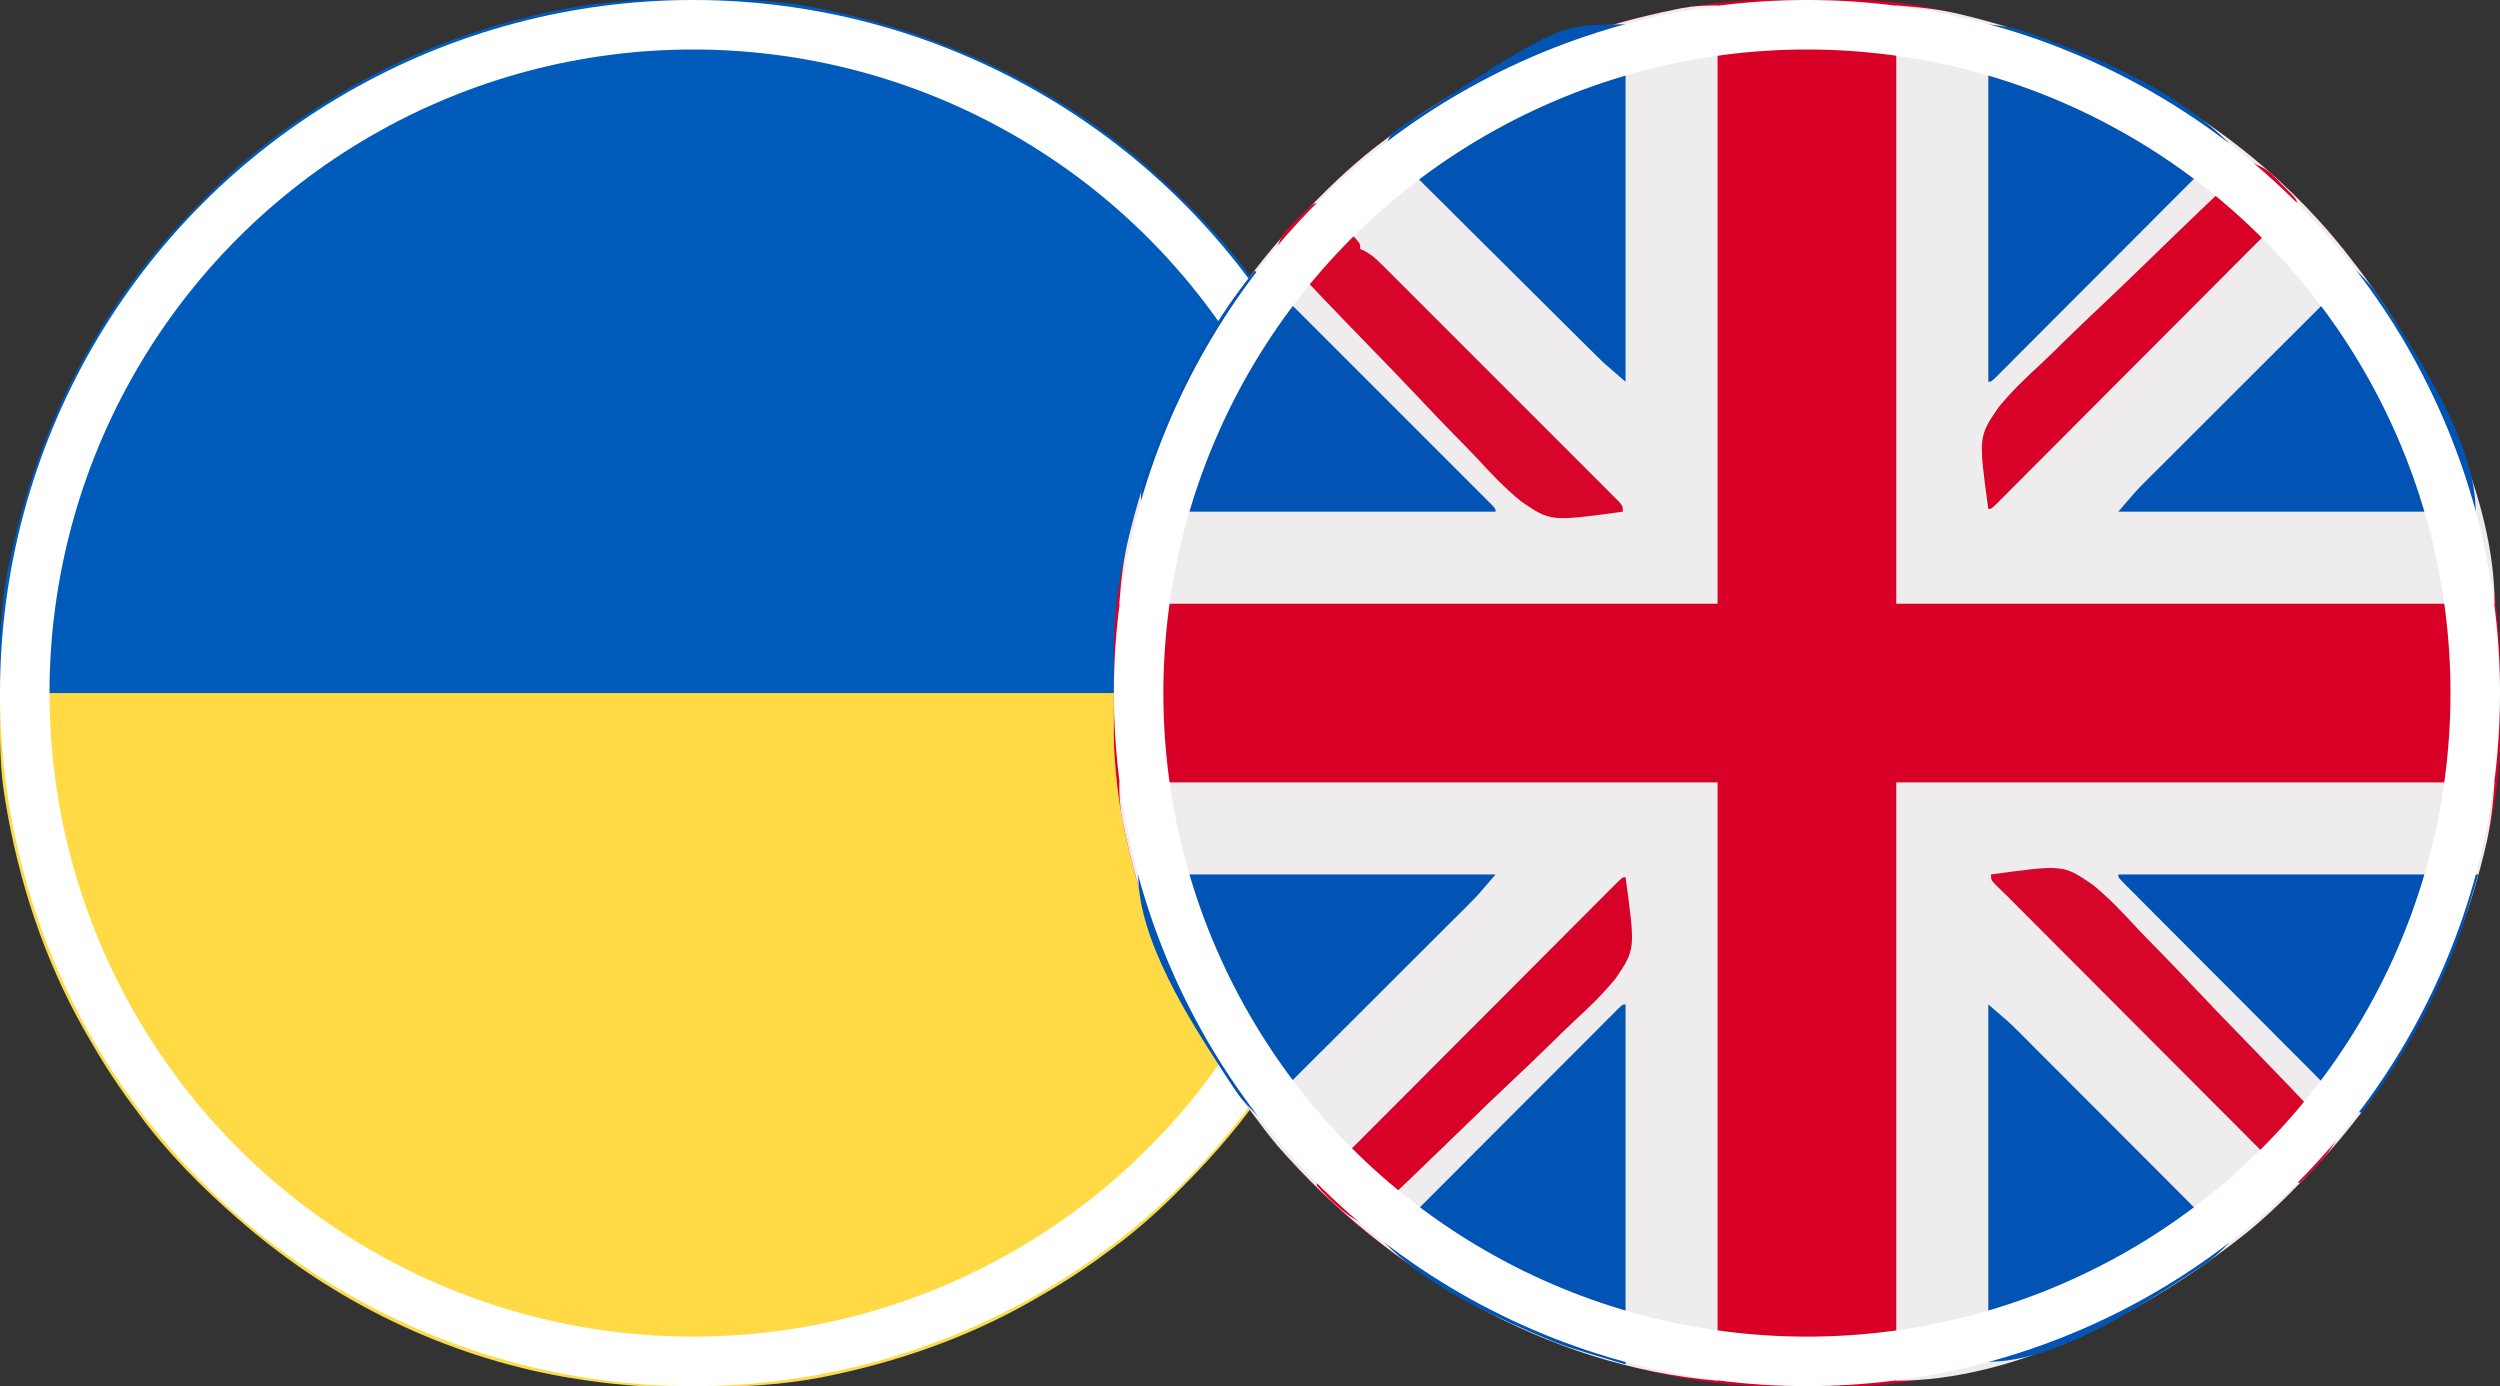 <svg width="101" height="56" viewBox="0 0 101 56" fill="none" xmlns="http://www.w3.org/2000/svg">
<rect x="0" y="0" width="101" height="56" fill="#333333" stroke="none"/>
<g clip-path="url(#clip0_3210_11240)">
<path d="M27.959 -0.034C28.07 -0.034 28.182 -0.034 28.296 -0.034C29.894 -0.028 31.462 -0.001 33.031 0.328C33.138 0.35 33.245 0.372 33.354 0.394C38.646 1.501 43.457 3.898 47.359 7.656C47.468 7.76 47.468 7.76 47.578 7.866C48.616 8.866 49.572 9.883 50.422 11.047C50.516 11.173 50.61 11.299 50.703 11.425C51.364 12.32 51.95 13.252 52.5 14.219C52.54 14.288 52.58 14.357 52.621 14.428C54.984 18.557 56.052 23.234 56.034 27.959C56.034 28.07 56.034 28.182 56.033 28.296C56.028 29.894 56.001 31.462 55.672 33.031C55.639 33.191 55.639 33.191 55.606 33.354C54.499 38.646 52.102 43.457 48.344 47.359C48.275 47.431 48.206 47.504 48.134 47.578C47.134 48.616 46.117 49.572 44.953 50.422C44.827 50.516 44.701 50.609 44.575 50.703C43.68 51.364 42.75 51.953 41.781 52.5C41.704 52.544 41.627 52.588 41.547 52.633C39.016 54.058 36.263 55.015 33.421 55.597C33.342 55.613 33.264 55.629 33.183 55.645C31.578 55.95 29.989 56.038 28.358 56.035C28.036 56.034 27.715 56.037 27.393 56.039C25.931 56.044 24.52 55.913 23.078 55.672C22.892 55.641 22.892 55.641 22.701 55.609C17.969 54.759 13.479 52.573 9.844 49.437C9.762 49.368 9.681 49.299 9.597 49.227C8.12 47.935 6.734 46.541 5.578 44.953C5.484 44.827 5.391 44.702 5.297 44.576C4.636 43.68 4.048 42.75 3.5 41.781C3.456 41.704 3.412 41.627 3.367 41.547C1.942 39.016 0.985 36.263 0.403 33.421C0.387 33.342 0.371 33.264 0.354 33.183C0.029 31.471 -0.041 29.779 -0.034 28.041C-0.034 27.93 -0.034 27.818 -0.033 27.704C-0.028 26.106 -0.001 24.538 0.328 22.969C0.35 22.862 0.372 22.755 0.394 22.646C1.501 17.354 3.898 12.543 7.656 8.641C7.725 8.568 7.795 8.496 7.866 8.422C8.866 7.384 9.883 6.428 11.047 5.578C11.173 5.484 11.299 5.39 11.425 5.296C12.32 4.636 13.25 4.047 14.219 3.5C14.296 3.456 14.373 3.412 14.453 3.367C16.984 1.942 19.737 0.985 22.579 0.403C22.658 0.387 22.736 0.371 22.817 0.354C24.529 0.029 26.221 -0.041 27.959 -0.034Z" fill="#005BBA"/>
<path d="M2.68875e-05 28C18.48 28 36.96 28 56 28C56 35.266 53.406 42.104 48.344 47.359C48.275 47.431 48.206 47.504 48.134 47.578C47.134 48.616 46.117 49.572 44.953 50.422C44.827 50.516 44.701 50.61 44.575 50.703C43.68 51.364 42.75 51.953 41.781 52.5C41.665 52.566 41.665 52.566 41.547 52.633C39.016 54.058 36.263 55.015 33.421 55.597C33.342 55.613 33.264 55.629 33.183 55.645C31.578 55.951 29.989 56.038 28.358 56.035C28.037 56.034 27.715 56.037 27.394 56.039C25.931 56.044 24.52 55.913 23.078 55.672C22.954 55.651 22.829 55.631 22.701 55.609C17.969 54.76 13.479 52.573 9.844 49.438C9.762 49.368 9.681 49.299 9.597 49.227C8.12 47.935 6.734 46.541 5.578 44.953C5.484 44.827 5.391 44.702 5.297 44.576C4.636 43.68 4.048 42.75 3.5 41.781C3.456 41.704 3.412 41.627 3.367 41.547C1.77 38.71 0.746 35.584 0.219 32.375C0.206 32.298 0.193 32.221 0.18 32.141C-0.041 30.748 2.68875e-05 29.429 2.68875e-05 28Z" fill="#FFDA44"/>
</g>
<circle cx="28" cy="28" r="27" stroke="white" stroke-width="2"/>
<g clip-path="url(#clip1_3210_11240)">
<path d="M72.959 -0.034C73.07 -0.034 73.182 -0.034 73.296 -0.034C74.894 -0.028 76.462 -0.001 78.031 0.328C78.138 0.35 78.245 0.372 78.354 0.394C84.869 1.757 91.033 5.245 95.094 10.609C95.139 10.668 95.185 10.727 95.231 10.788C96.072 11.881 96.809 13.025 97.5 14.219C97.543 14.293 97.586 14.367 97.631 14.443C99.996 18.556 101.052 23.249 101.034 27.959C101.034 28.07 101.034 28.182 101.033 28.296C101.028 29.894 101.001 31.462 100.672 33.031C100.639 33.191 100.639 33.191 100.606 33.354C99.485 38.715 97.041 43.528 93.234 47.469C93.169 47.537 93.103 47.605 93.036 47.674C92.198 48.539 91.351 49.364 90.391 50.094C90.332 50.139 90.272 50.185 90.212 50.232C86.424 53.143 81.994 55.066 77.266 55.781C77.143 55.8 77.02 55.82 76.894 55.84C75.623 56.021 74.364 56.044 73.082 56.041C72.916 56.041 72.916 56.041 72.747 56.041C70.939 56.036 69.196 55.938 67.422 55.562C67.308 55.538 67.194 55.514 67.076 55.49C60.598 54.077 54.52 50.331 50.578 44.953C50.508 44.86 50.508 44.86 50.437 44.764C49.725 43.808 49.087 42.819 48.5 41.781C48.456 41.704 48.412 41.627 48.367 41.547C46.942 39.016 45.985 36.263 45.403 33.421C45.387 33.342 45.371 33.264 45.355 33.183C45.029 31.471 44.959 29.779 44.966 28.041C44.966 27.93 44.966 27.818 44.967 27.704C44.972 26.106 44.999 24.538 45.328 22.969C45.35 22.862 45.372 22.755 45.394 22.646C46.501 17.354 48.898 12.543 52.656 8.641C52.725 8.568 52.794 8.496 52.866 8.422C53.866 7.384 54.883 6.428 56.047 5.578C56.173 5.484 56.299 5.39 56.425 5.296C57.32 4.636 58.25 4.047 59.219 3.5C59.296 3.456 59.373 3.412 59.453 3.367C61.984 1.942 64.737 0.985 67.579 0.403C67.658 0.387 67.736 0.371 67.817 0.354C69.529 0.029 71.221 -0.041 72.959 -0.034Z" fill="#D80027"/>
<path d="M69.391 0.219C69.391 8.195 69.391 16.172 69.391 24.391C61.414 24.391 53.437 24.391 45.219 24.391C45.292 23.434 45.38 22.592 45.608 21.677C45.652 21.502 45.652 21.502 45.696 21.323C46.91 16.531 49.223 12.206 52.656 8.641C52.725 8.569 52.794 8.496 52.866 8.422C53.866 7.384 54.883 6.428 56.047 5.578C56.173 5.484 56.299 5.39 56.425 5.297C57.32 4.636 58.25 4.047 59.219 3.5C59.296 3.456 59.373 3.412 59.453 3.367C62.006 1.929 64.78 0.976 67.647 0.39C67.735 0.372 67.823 0.354 67.913 0.335C68.431 0.237 68.845 0.219 69.391 0.219Z" fill="#EEECED"/>
<path d="M76.609 0.219C77.566 0.292 78.408 0.38 79.323 0.608C79.499 0.652 79.499 0.652 79.677 0.696C85.678 2.217 91.323 5.628 95.094 10.609C95.139 10.668 95.185 10.727 95.231 10.788C96.072 11.881 96.809 13.025 97.5 14.219C97.543 14.293 97.586 14.367 97.631 14.443C99.278 17.308 100.781 21.042 100.781 24.391C92.805 24.391 84.828 24.391 76.609 24.391C76.609 16.414 76.609 8.437 76.609 0.219Z" fill="#EEECED"/>
<path d="M76.609 31.609C84.586 31.609 92.563 31.609 100.781 31.609C100.708 32.566 100.62 33.408 100.392 34.323C100.363 34.44 100.334 34.557 100.304 34.677C99.073 39.534 96.715 43.865 93.234 47.469C93.169 47.537 93.103 47.605 93.036 47.675C92.198 48.539 91.351 49.364 90.391 50.094C90.332 50.139 90.272 50.185 90.212 50.232C86.508 53.079 81.389 55.781 76.609 55.781C76.609 47.804 76.609 39.828 76.609 31.609Z" fill="#EEECED"/>
<path d="M45.219 31.609C53.196 31.609 61.172 31.609 69.391 31.609C69.391 39.586 69.391 47.563 69.391 55.781C62.524 55.209 56.094 51.42 51.604 46.281C51.245 45.851 50.909 45.405 50.578 44.953C50.532 44.891 50.485 44.829 50.437 44.764C49.725 43.808 49.087 42.819 48.5 41.781C48.456 41.704 48.412 41.627 48.367 41.547C46.929 38.994 45.976 36.22 45.39 33.352C45.372 33.265 45.354 33.177 45.335 33.087C45.237 32.569 45.219 32.155 45.219 31.609Z" fill="#EEECED"/>
<path d="M80.328 40.578C81.189 41.316 81.189 41.316 81.526 41.654C81.603 41.73 81.679 41.806 81.758 41.885C81.839 41.967 81.92 42.048 82.004 42.132C82.135 42.264 82.135 42.264 82.269 42.398C82.557 42.685 82.844 42.973 83.13 43.26C83.33 43.461 83.53 43.661 83.73 43.861C84.202 44.332 84.673 44.804 85.143 45.276C85.68 45.814 86.217 46.351 86.754 46.889C87.857 47.993 88.96 49.098 90.062 50.203C89.755 50.514 89.464 50.807 89.101 51.052C88.985 51.13 88.985 51.13 88.868 51.209C88.786 51.263 88.704 51.317 88.62 51.372C88.534 51.429 88.447 51.486 88.358 51.545C86.195 52.954 82.972 55.016 80.328 55.016C80.328 50.251 80.328 45.487 80.328 40.578Z" fill="#0153B4"/>
<path d="M65.672 40.578C65.672 45.379 65.672 50.179 65.672 55.125C63.118 54.359 63.118 54.359 62.165 53.949C62.055 53.903 61.946 53.856 61.833 53.808C59.759 52.911 57.538 51.825 55.938 50.203C57.19 48.948 58.443 47.693 59.697 46.438C60.279 45.856 60.86 45.273 61.442 44.69C61.949 44.183 62.456 43.675 62.963 43.168C63.231 42.899 63.5 42.63 63.768 42.361C64.067 42.061 64.367 41.761 64.666 41.462C64.801 41.327 64.801 41.327 64.938 41.189C65.019 41.108 65.1 41.027 65.184 40.944C65.255 40.873 65.326 40.802 65.399 40.728C65.562 40.578 65.562 40.578 65.672 40.578Z" fill="#0153B4"/>
<path d="M85.578 35.328C90.379 35.328 95.179 35.328 100.125 35.328C99.359 37.882 99.359 37.882 98.949 38.835C98.903 38.945 98.856 39.054 98.808 39.167C97.912 41.238 96.786 43.154 95.422 44.953C95.033 44.889 94.851 44.751 94.575 44.474C94.495 44.395 94.415 44.316 94.333 44.234C94.247 44.147 94.16 44.06 94.071 43.97C93.979 43.878 93.888 43.786 93.793 43.692C93.542 43.441 93.291 43.189 93.041 42.937C92.779 42.673 92.516 42.411 92.253 42.148C91.812 41.707 91.372 41.265 90.933 40.823C90.367 40.254 89.801 39.687 89.235 39.12C88.748 38.633 88.262 38.146 87.777 37.659C87.62 37.502 87.463 37.345 87.307 37.188C87.016 36.896 86.725 36.604 86.435 36.312C86.347 36.224 86.26 36.137 86.17 36.047C86.092 35.968 86.013 35.889 85.932 35.807C85.864 35.738 85.795 35.669 85.724 35.598C85.578 35.438 85.578 35.438 85.578 35.328Z" fill="#0152B4"/>
<path d="M45.984 35.328C50.749 35.328 55.513 35.328 60.422 35.328C59.684 36.19 59.684 36.19 59.346 36.526C59.27 36.603 59.194 36.679 59.115 36.758C58.992 36.88 58.992 36.88 58.868 37.004C58.78 37.092 58.693 37.179 58.602 37.269C58.315 37.557 58.027 37.844 57.74 38.13C57.539 38.33 57.339 38.53 57.139 38.73C56.668 39.202 56.196 39.673 55.724 40.143C55.186 40.68 54.649 41.217 54.111 41.754C53.007 42.857 51.902 43.96 50.797 45.062C50.486 44.755 50.193 44.464 49.948 44.101C49.87 43.985 49.87 43.985 49.791 43.868C49.71 43.745 49.71 43.745 49.628 43.62C49.571 43.534 49.514 43.447 49.455 43.358C48.046 41.194 45.984 37.972 45.984 35.328Z" fill="#0153B4"/>
<path d="M80.328 0.984C81.314 1.108 81.314 1.108 81.69 1.237C81.775 1.266 81.859 1.295 81.947 1.325C82.035 1.357 82.124 1.389 82.215 1.422C82.357 1.473 82.357 1.473 82.502 1.524C85.141 2.486 88.06 3.778 90.062 5.797C88.81 7.052 87.557 8.307 86.303 9.562C85.721 10.144 85.14 10.727 84.558 11.31C84.051 11.817 83.544 12.325 83.037 12.832C82.769 13.101 82.5 13.37 82.232 13.639C81.933 13.939 81.633 14.239 81.334 14.538C81.244 14.628 81.154 14.718 81.062 14.811C80.94 14.932 80.94 14.932 80.816 15.056C80.745 15.127 80.674 15.198 80.601 15.272C80.438 15.422 80.438 15.422 80.328 15.422C80.328 10.658 80.328 5.893 80.328 0.984Z" fill="#0153B4"/>
<path d="M95.203 10.938C95.514 11.245 95.807 11.536 96.052 11.899C96.104 11.976 96.156 12.053 96.209 12.132C96.263 12.214 96.317 12.296 96.372 12.38C96.429 12.466 96.486 12.553 96.545 12.642C97.954 14.806 100.016 18.028 100.016 20.672C95.251 20.672 90.487 20.672 85.578 20.672C86.316 19.811 86.316 19.811 86.654 19.474C86.73 19.397 86.806 19.321 86.885 19.242C86.967 19.161 87.048 19.08 87.132 18.996C87.263 18.865 87.263 18.865 87.398 18.731C87.685 18.443 87.973 18.156 88.26 17.87C88.46 17.67 88.661 17.47 88.861 17.27C89.332 16.798 89.804 16.327 90.276 15.857C90.814 15.32 91.351 14.783 91.889 14.246C92.993 13.143 94.098 12.04 95.203 10.938Z" fill="#0153B4"/>
<path d="M65.672 0.984C65.672 5.749 65.672 10.513 65.672 15.422C64.81 14.683 64.81 14.683 64.477 14.353C64.401 14.278 64.326 14.204 64.248 14.127C64.167 14.047 64.087 13.967 64.004 13.885C63.874 13.756 63.874 13.756 63.742 13.625C63.457 13.343 63.173 13.061 62.89 12.779C62.792 12.682 62.695 12.586 62.595 12.486C62.187 12.081 61.78 11.675 61.372 11.269C60.79 10.688 60.207 10.109 59.622 9.531C59.161 9.074 58.7 8.615 58.241 8.156C58.045 7.962 57.849 7.767 57.653 7.573C57.379 7.303 57.107 7.031 56.836 6.759C56.712 6.638 56.712 6.638 56.587 6.516C56.514 6.441 56.44 6.367 56.365 6.291C56.3 6.227 56.236 6.163 56.17 6.097C56.047 5.906 56.047 5.906 56.07 5.674C56.189 5.391 56.345 5.298 56.6 5.13C56.693 5.067 56.786 5.005 56.882 4.941C56.983 4.876 57.084 4.811 57.188 4.744C57.292 4.676 57.396 4.608 57.503 4.539C63.006 0.984 63.006 0.984 65.672 0.984Z" fill="#0153B4"/>
<path d="M50.688 10.938C51.276 11.428 51.823 11.948 52.363 12.49C52.495 12.621 52.495 12.621 52.629 12.755C52.916 13.041 53.203 13.329 53.49 13.616C53.69 13.816 53.89 14.016 54.09 14.216C54.508 14.633 54.925 15.051 55.343 15.469C55.826 15.953 56.309 16.436 56.793 16.919C57.259 17.385 57.724 17.85 58.19 18.316C58.388 18.514 58.586 18.712 58.784 18.91C59.06 19.186 59.335 19.461 59.611 19.737C59.693 19.82 59.776 19.902 59.861 19.987C59.936 20.062 60.01 20.136 60.087 20.213C60.152 20.279 60.217 20.344 60.284 20.411C60.422 20.562 60.422 20.562 60.422 20.672C55.694 20.672 50.965 20.672 46.094 20.672C46.094 19.686 46.094 19.686 46.227 19.31C46.256 19.225 46.285 19.141 46.316 19.053C46.349 18.965 46.381 18.876 46.415 18.785C46.449 18.69 46.484 18.596 46.519 18.498C47.518 15.795 48.857 13.176 50.688 10.938Z" fill="#0153B4"/>
<path d="M53.312 8.203C53.499 8.381 53.681 8.564 53.859 8.75C54.004 8.891 54.004 8.891 54.152 9.035C54.295 9.175 54.295 9.175 54.44 9.317C54.537 9.411 54.634 9.505 54.733 9.602C54.953 9.844 54.953 9.844 54.953 10.062C55.048 10.104 55.048 10.104 55.145 10.146C55.421 10.298 55.606 10.469 55.829 10.692C55.916 10.778 56.002 10.863 56.091 10.952C56.184 11.046 56.278 11.139 56.374 11.236C56.473 11.335 56.573 11.434 56.675 11.536C56.947 11.807 57.218 12.079 57.489 12.35C57.773 12.634 58.057 12.918 58.341 13.202C58.817 13.678 59.294 14.155 59.77 14.632C60.32 15.184 60.872 15.735 61.424 16.286C61.898 16.758 62.371 17.231 62.844 17.705C63.126 17.988 63.409 18.27 63.692 18.553C64.007 18.867 64.322 19.183 64.636 19.498C64.73 19.592 64.825 19.686 64.922 19.783C65.007 19.868 65.092 19.954 65.179 20.042C65.254 20.117 65.328 20.191 65.405 20.268C65.562 20.453 65.562 20.453 65.562 20.672C62.645 21.071 62.645 21.071 61.457 20.26C60.814 19.735 60.246 19.14 59.686 18.529C59.404 18.226 59.112 17.932 58.821 17.637C58.274 17.08 57.737 16.515 57.203 15.947C56.593 15.299 55.973 14.66 55.352 14.022C54.078 12.713 52.816 11.392 51.562 10.062C51.699 9.706 51.81 9.445 52.082 9.175C52.14 9.118 52.197 9.06 52.256 9.001C52.316 8.943 52.376 8.885 52.438 8.825C52.497 8.765 52.557 8.705 52.619 8.643C53.065 8.203 53.065 8.203 53.312 8.203Z" fill="#D8052B"/>
<path d="M80.438 35.328C83.355 34.929 83.355 34.929 84.543 35.74C85.186 36.265 85.754 36.859 86.314 37.471C86.596 37.774 86.888 38.068 87.179 38.363C87.726 38.92 88.263 39.485 88.797 40.053C89.407 40.702 90.027 41.34 90.648 41.978C91.922 43.287 93.184 44.608 94.438 45.938C94.085 46.67 93.485 47.236 92.906 47.797C92.521 47.632 92.274 47.41 91.979 47.115C91.881 47.017 91.784 46.92 91.683 46.82C91.576 46.712 91.469 46.604 91.362 46.496C91.248 46.382 91.135 46.269 91.021 46.155C90.713 45.847 90.405 45.538 90.098 45.229C89.776 44.906 89.453 44.583 89.13 44.26C88.519 43.648 87.909 43.036 87.298 42.423C86.605 41.728 85.911 41.033 85.218 40.338C84.031 39.15 82.846 37.961 81.66 36.772C81.563 36.674 81.465 36.577 81.365 36.476C81.28 36.391 81.196 36.306 81.109 36.219C80.95 36.06 80.789 35.903 80.626 35.749C80.438 35.547 80.438 35.547 80.438 35.328Z" fill="#D8052B"/>
<path d="M90.938 6.562C91.294 6.699 91.555 6.81 91.825 7.082C91.882 7.14 91.94 7.197 91.999 7.256C92.057 7.316 92.115 7.376 92.175 7.438C92.235 7.497 92.295 7.557 92.357 7.619C92.797 8.065 92.797 8.065 92.797 8.312C92.646 8.461 92.646 8.461 92.431 8.638C91.847 9.135 91.311 9.676 90.77 10.219C90.657 10.333 90.544 10.446 90.431 10.559C90.189 10.801 89.947 11.043 89.706 11.286C89.324 11.669 88.942 12.052 88.56 12.434C87.75 13.245 86.941 14.057 86.132 14.868C85.255 15.747 84.379 16.626 83.502 17.504C83.122 17.885 82.742 18.266 82.362 18.647C82.127 18.883 81.891 19.119 81.656 19.355C81.546 19.464 81.437 19.574 81.327 19.684C81.179 19.834 81.03 19.983 80.881 20.132C80.797 20.215 80.714 20.299 80.628 20.385C80.438 20.562 80.438 20.562 80.328 20.562C79.929 17.645 79.929 17.645 80.74 16.457C81.265 15.814 81.859 15.246 82.47 14.686C82.774 14.404 83.068 14.112 83.362 13.821C83.92 13.274 84.485 12.737 85.053 12.203C85.701 11.592 86.34 10.973 86.978 10.352C88.287 9.077 89.608 7.816 90.938 6.562Z" fill="#D80128"/>
<path d="M65.672 35.438C66.071 38.355 66.071 38.355 65.26 39.543C64.735 40.186 64.141 40.754 63.529 41.314C63.226 41.596 62.932 41.888 62.638 42.179C62.08 42.726 61.515 43.263 60.947 43.797C60.298 44.407 59.66 45.027 59.022 45.648C57.713 46.922 56.392 48.184 55.062 49.438C54.341 49.09 53.741 48.495 53.203 47.906C53.203 47.834 53.203 47.762 53.203 47.688C53.354 47.539 53.354 47.539 53.569 47.362C54.153 46.865 54.689 46.324 55.23 45.781C55.343 45.667 55.456 45.554 55.569 45.441C55.811 45.199 56.053 44.956 56.294 44.714C56.676 44.331 57.058 43.948 57.44 43.566C58.25 42.755 59.059 41.943 59.868 41.132C60.745 40.253 61.621 39.374 62.498 38.496C62.878 38.115 63.258 37.734 63.638 37.353C63.873 37.117 64.109 36.881 64.344 36.645C64.454 36.536 64.563 36.426 64.673 36.316C64.821 36.166 64.97 36.017 65.119 35.868C65.244 35.743 65.244 35.743 65.372 35.615C65.562 35.438 65.562 35.438 65.672 35.438Z" fill="#D80128"/>
</g>
<circle cx="73" cy="28" r="27" stroke="white" stroke-width="2"/>
<defs>
<clipPath id="clip0_3210_11240">
<rect width="56" height="56" fill="white"/>
</clipPath>
<clipPath id="clip1_3210_11240">
<rect width="56" height="56" fill="white" transform="translate(45)"/>
</clipPath>
</defs>
</svg>
